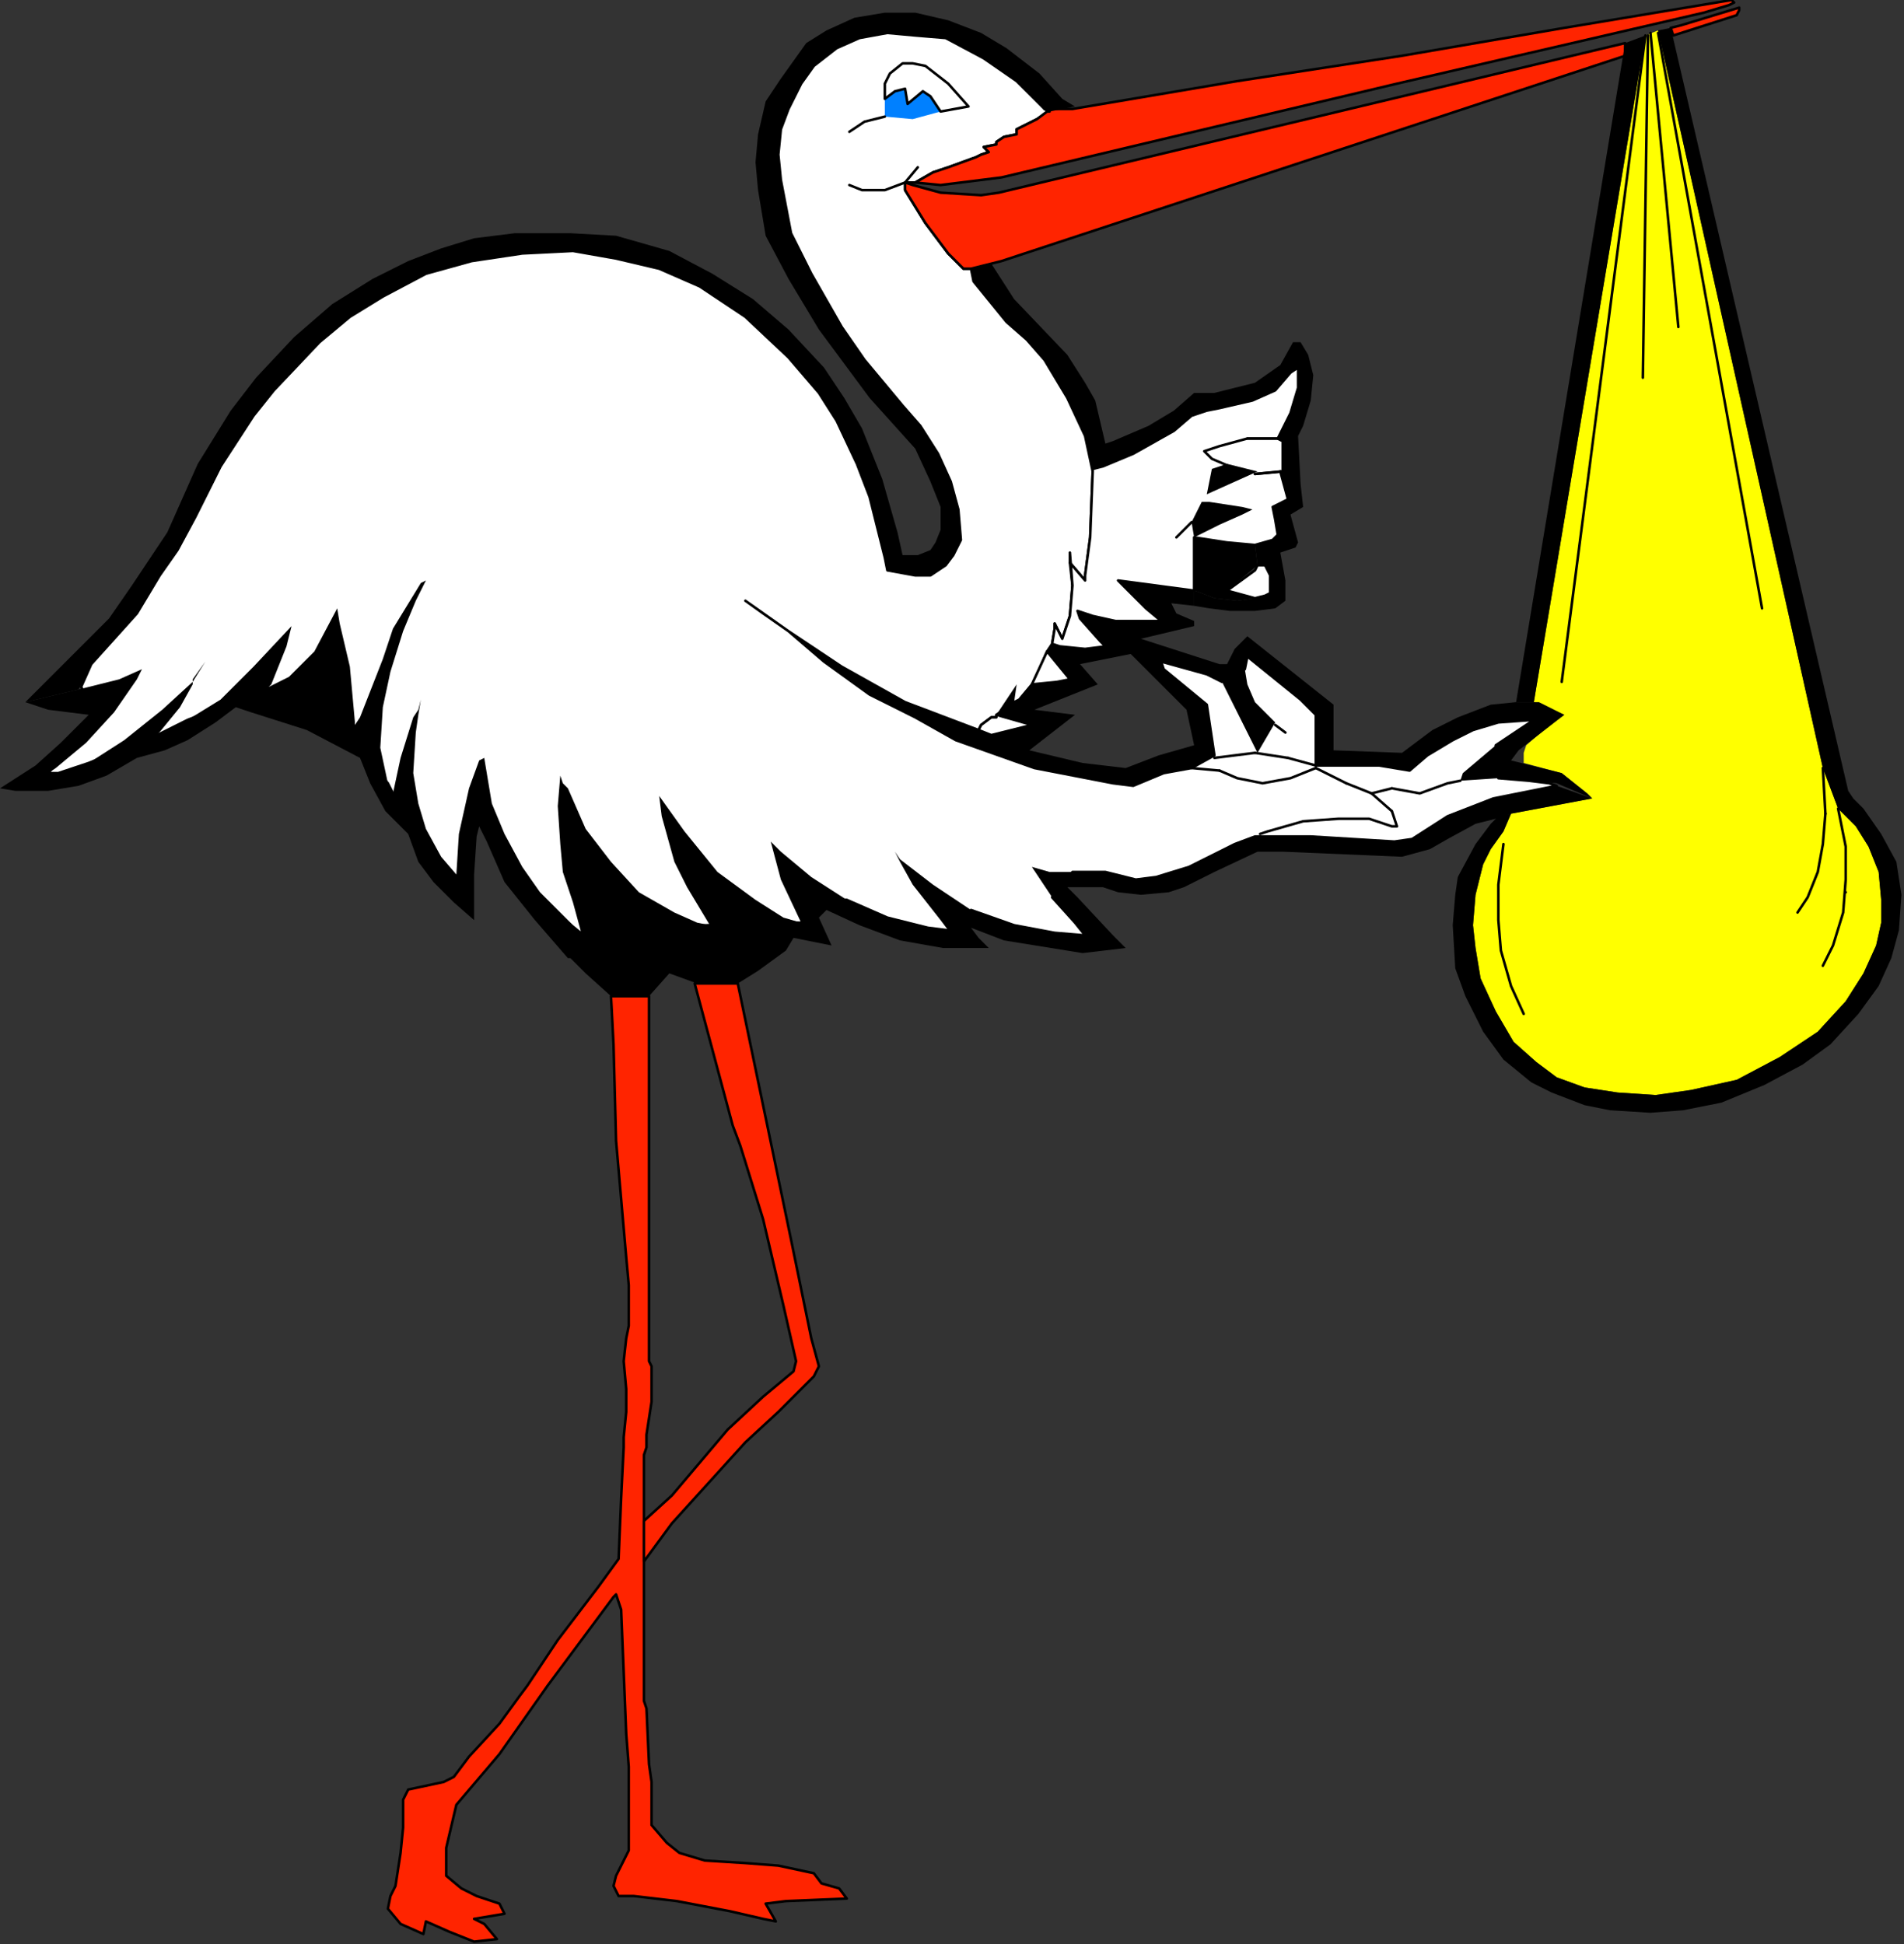 <?xml version="1.0" encoding="UTF-8" standalone="no"?>
<svg
   xmlns:dc="http://purl.org/dc/elements/1.1/"
   xmlns:cc="http://creativecommons.org/ns#"
   xmlns:rdf="http://www.w3.org/1999/02/22-rdf-syntax-ns#"
   xmlns:svg="http://www.w3.org/2000/svg"
   xmlns="http://www.w3.org/2000/svg"
   xmlns:sodipodi="http://sodipodi.sourceforge.net/DTD/sodipodi-0.dtd"
   xmlns:inkscape="http://www.inkscape.org/namespaces/inkscape"
   version="1.0"
   width="198.702mm"
   height="202.935mm"
   id="svg105"
   sodipodi:docname="BABY003.WMF">
  <rect width="100%" height="100%" fill="#333333" stroke="none"/>
  <sodipodi:namedview
     pagecolor="#ffffff"
     bordercolor="#666666"
     borderopacity="1"
     objecttolerance="10"
     gridtolerance="10"
     guidetolerance="10"
     inkscape:pageopacity="0"
     inkscape:pageshadow="2"
     inkscape:window-width="640"
     inkscape:window-height="480"
     id="namedview107" />
  <defs
     id="defs3">
    <pattern
       id="WMFhbasepattern"
       patternUnits="userSpaceOnUse"
       width="6"
       height="6"
       x="0"
       y="0" />
  </defs>
  <path
     style="fill:none;stroke:none;"
     d="  M -36,806   L -36,806   L -36,806   L -36,806   z "
     id="path5" />
  <path
     style="fill:#ffffff;fill-rule:evenodd;fill-opacity:1;stroke:#000000;stroke-width:1px;stroke-linecap:round;stroke-linejoin:round;stroke-miterlimit:4;stroke-dasharray:none;stroke-opacity:1;"
     d="  M 294,237   L 301,242   L 311,249   L 332,263   L 357,277   L 386,288   L 387,286   L 391,283   L 393,283   L 393,282   L 400,277   L 402,276   L 407,270   L 408,269   L 413,257   L 415,254   L 416,248   L 416,246   L 419,252   L 422,243   L 423,231   L 422,222   L 428,229   L 428,227   L 430,212   L 431,186   L 428,172   L 421,157   L 412,142   L 405,134   L 397,127   L 384,111   L 383,106   L 380,106   L 374,100   L 365,88   L 357,75   L 357,72   L 357,72   L 361,72   L 368,68   L 374,66   L 385,62   L 387,61   L 390,60   L 388,58   L 393,57   L 393,56   L 396,54   L 401,53   L 401,51   L 405,49   L 409,47   L 414,44   L 412,43   L 401,32   L 388,23   L 373,15   L 361,14   L 350,13   L 339,15   L 330,19   L 321,26   L 316,33   L 311,43   L 308,51   L 307,61   L 308,71   L 312,92   L 320,108   L 332,129   L 341,142   L 356,160   L 363,168   L 370,179   L 375,190   L 378,201   L 379,213   L 376,219   L 373,223   L 367,227   L 361,227   L 350,225   L 350,225   L 349,220   L 343,196   L 338,183   L 330,166   L 323,155   L 311,141   L 294,125   L 276,113   L 260,106   L 243,102   L 226,99   L 206,100   L 186,103   L 168,108   L 151,117   L 138,125   L 126,135   L 108,154   L 100,164   L 87,184   L 77,204   L 70,217   L 63,227   L 54,242   L 36,262   L 32,271   L 38,282   L 19,305   L 23,305   L 35,301   L 62,290   L 74,284   L 92,277   L 120,285   L 141,295   L 153,309   L 155,313   L 181,352   L 189,323   L 208,351   L 229,368   L 279,365   L 316,364   L 325,355   L 334,355   L 350,362   L 366,366   L 374,367   L 383,359   L 400,365   L 416,368   L 428,369   L 424,364   L 415,354   L 423,344   L 436,344   L 448,347   L 456,346   L 469,342   L 487,333   L 495,330   L 517,330   L 550,332   L 557,331   L 571,322   L 589,315   L 614,310   L 611,309   L 603,308   L 591,307   L 590,294   L 605,284   L 591,285   L 581,288   L 573,292   L 563,298   L 556,304   L 544,302   L 519,302   L 519,282   L 513,276   L 492,259   L 491,264   L 482,269   L 476,266   L 458,261   L 459,264   L 476,278   L 479,298   L 470,303   L 459,305   L 447,310   L 439,309   L 408,303   L 377,292   L 361,283   L 343,274   L 325,261   L 311,249   L 294,237  z "
     id="path7" />
  <path
     style="fill:#ffffff;fill-rule:evenodd;fill-opacity:1;stroke:#000000;stroke-width:1px;stroke-linecap:round;stroke-linejoin:round;stroke-miterlimit:4;stroke-dasharray:none;stroke-opacity:1;"
     d="  M 422,222   L 428,229   L 428,227   L 430,212   L 431,186   L 431,185   L 435,184   L 447,179   L 463,170   L 470,164   L 476,162   L 481,161   L 494,158   L 503,154   L 509,147   L 512,145   L 512,153   L 509,163   L 507,167   L 504,173   L 504,173   L 506,174   L 506,186   L 505,186   L 508,197   L 502,200   L 503,205   L 504,211   L 502,213   L 495,215   L 484,214   L 471,212   L 471,233   L 441,229   L 452,240   L 458,245   L 440,245   L 431,243   L 425,241   L 426,244   L 434,253   L 436,255   L 428,256   L 418,255   L 415,254   L 416,248   L 416,246   L 419,252   L 422,243   L 423,231   L 422,218   L 422,222  z "
     id="path9" />
  <path
     style="fill:#ffffff;fill-rule:evenodd;fill-opacity:1;stroke:#000000;stroke-width:1px;stroke-linecap:round;stroke-linejoin:round;stroke-miterlimit:4;stroke-dasharray:none;stroke-opacity:1;"
     d="  M 496,223   L 499,223   L 501,227   L 501,234   L 499,235   L 495,236   L 484,233   L 495,225   L 496,223  z "
     id="path11" />
  <path
     style="fill:#0080ff;fill-rule:evenodd;fill-opacity:1;stroke:none;"
     d="  M 360,47   L 371,44   L 371,44   L 367,38   L 364,36   L 358,41   L 357,35   L 353,36   L 349,39   L 349,46   L 360,47  z "
     id="path13" />
  <path
     style="fill:#ffffff;fill-rule:evenodd;fill-opacity:1;stroke:#000000;stroke-width:1px;stroke-linecap:round;stroke-linejoin:round;stroke-miterlimit:4;stroke-dasharray:none;stroke-opacity:1;"
     d="  M 371,44   L 367,38   L 364,36   L 358,41   L 357,35   L 353,36   L 349,39   L 349,33   L 351,29   L 356,25   L 360,25   L 365,26   L 374,33   L 382,42   L 371,44   L 371,44  z "
     id="path15" />
  <path
     style="fill:#ff2400;fill-rule:evenodd;fill-opacity:1;stroke:#000000;stroke-width:1px;stroke-linecap:round;stroke-linejoin:round;stroke-miterlimit:4;stroke-dasharray:none;stroke-opacity:1;"
     d="  M 412,43   L 414,44   L 413,44   L 409,47   L 405,49   L 401,51   L 401,53   L 396,54   L 393,56   L 393,57   L 388,58   L 390,60   L 387,61   L 385,62   L 374,66   L 368,68   L 361,72   L 357,72   L 361,72   L 371,73   L 395,70   L 551,33   L 672,5   L 682,2   L 684,1   L 683,0   L 617,11   L 553,22   L 488,32   L 423,43   L 412,43  z "
     id="path17" />
  <path
     style="fill:#ff2400;fill-rule:evenodd;fill-opacity:1;stroke:#000000;stroke-width:1px;stroke-linecap:round;stroke-linejoin:round;stroke-miterlimit:4;stroke-dasharray:none;stroke-opacity:1;"
     d="  M 660,14   L 659,11   L 663,10   L 686,3   L 686,4   L 685,6   L 660,14  z "
     id="path19" />
  <path
     style="fill:#ff2400;fill-rule:evenodd;fill-opacity:1;stroke:#000000;stroke-width:1px;stroke-linecap:round;stroke-linejoin:round;stroke-miterlimit:4;stroke-dasharray:none;stroke-opacity:1;"
     d="  M 383,106   L 380,106   L 374,100   L 365,88   L 357,75   L 357,72   L 360,73   L 371,76   L 387,77   L 394,76   L 641,17   L 641,22   L 395,103   L 391,104   L 383,106  z "
     id="path21" />
  <path
     style="fill:#ffff00;fill-rule:evenodd;fill-opacity:1;stroke:none;"
     d="  M 617,282   L 610,287   L 602,294   L 601,297   L 601,301   L 616,305   L 626,313   L 628,315   L 596,321   L 593,328   L 588,335   L 585,341   L 582,353   L 581,365   L 582,374   L 584,386   L 590,399   L 597,411   L 606,419   L 614,425   L 625,429   L 638,431   L 653,432   L 667,430   L 685,426   L 702,417   L 717,407   L 728,395   L 735,384   L 740,373   L 742,364   L 742,355   L 741,344   L 737,334   L 732,326   L 725,319   L 722,311   L 719,303   L 654,12   L 649,14   L 605,277   L 617,282  z "
     id="path23" />
  <path
     style="fill:#000000;fill-rule:evenodd;fill-opacity:1;stroke:none;"
     d="  M 31,272   L 47,268   L 56,264   L 54,268   L 45,281   L 34,293   L 22,303   L 19,305   L 23,305   L 35,301   L 49,292   L 64,280   L 76,269   L 81,261   L 76,268   L 76,270   L 71,279   L 62,290   L 65,289   L 74,284   L 87,276   L 100,263   L 115,247   L 113,255   L 107,270   L 106,271   L 114,267   L 124,257   L 133,240   L 134,246   L 138,263   L 140,285   L 140,288   L 140,286   L 142,283   L 151,260   L 155,248   L 166,230   L 168,229   L 164,237   L 159,249   L 154,265   L 151,279   L 150,295   L 153,309   L 155,313   L 158,299   L 163,283   L 165,280   L 166,276   L 165,282   L 164,289   L 163,305   L 165,317   L 168,327   L 174,338   L 180,345   L 181,329   L 185,311   L 189,300   L 191,299   L 194,317   L 199,329   L 206,342   L 213,352   L 229,368   L 229,367   L 226,356   L 222,344   L 221,333   L 220,318   L 221,306   L 222,309   L 224,311   L 231,327   L 241,340   L 252,352   L 266,360   L 275,364   L 280,365   L 271,350   L 266,340   L 261,322   L 260,314   L 270,328   L 283,344   L 298,355   L 309,362   L 316,364   L 308,347   L 304,332   L 308,336   L 320,346   L 334,355   L 350,362   L 366,366   L 374,367   L 371,363   L 360,349   L 355,340   L 354,338   L 353,336   L 355,339   L 368,349   L 383,359   L 400,365   L 416,368   L 428,369   L 424,364   L 415,354   L 407,342   L 414,344   L 423,344   L 436,344   L 448,347   L 456,346   L 469,342   L 487,333   L 495,330   L 517,330   L 550,332   L 557,331   L 571,322   L 589,315   L 614,310   L 628,315   L 596,321   L 590,323   L 582,325   L 571,331   L 564,335   L 553,338   L 506,336   L 496,336   L 479,344   L 467,350   L 461,352   L 450,353   L 441,352   L 435,350   L 421,350   L 425,354   L 439,369   L 444,374   L 427,376   L 396,371   L 383,366   L 386,370   L 390,374   L 372,374   L 355,371   L 339,365   L 326,359   L 323,362   L 328,373   L 313,370   L 310,375   L 299,383   L 291,388   L 275,388   L 264,384   L 256,393   L 241,393   L 231,384   L 225,378   L 224,378   L 211,363   L 199,348   L 192,332   L 189,326   L 188,330   L 187,345   L 187,363   L 179,356   L 171,348   L 165,340   L 161,329   L 152,320   L 146,309   L 142,299   L 121,288   L 99,281   L 93,279   L 85,285   L 74,292   L 65,296   L 54,299   L 42,306   L 31,310   L 19,312   L 6,312   L 0,311   L 14,302   L 24,293   L 35,282   L 19,280   L 10,277   L 31,272  z "
     id="path25" />
  <path
     style="fill:#000000;fill-rule:evenodd;fill-opacity:1;stroke:none;"
     d="  M 31,272   L 36,262   L 54,242   L 63,227   L 70,217   L 77,204   L 87,184   L 100,164   L 108,154   L 126,135   L 138,125   L 151,117   L 168,108   L 186,103   L 206,100   L 226,99   L 243,102   L 260,106   L 276,113   L 294,125   L 311,141   L 323,155   L 330,166   L 338,183   L 343,196   L 349,220   L 350,225   L 361,227   L 367,227   L 373,223   L 376,219   L 379,213   L 378,201   L 375,190   L 370,179   L 363,168   L 356,160   L 341,142   L 332,129   L 320,108   L 312,92   L 308,71   L 307,61   L 308,51   L 311,43   L 316,33   L 321,26   L 330,19   L 339,15   L 350,13   L 361,14   L 373,15   L 388,23   L 401,32   L 412,43   L 414,44   L 424,42   L 419,39   L 410,29   L 397,19   L 387,13   L 374,8   L 361,5   L 349,5   L 337,7   L 326,12   L 318,17   L 313,24   L 308,31   L 302,40   L 299,53   L 298,64   L 299,75   L 302,93   L 311,110   L 323,130   L 343,157   L 361,177   L 367,190   L 371,200   L 371,209   L 369,214   L 367,217   L 362,219   L 356,219   L 354,210   L 348,189   L 340,169   L 333,157   L 325,145   L 311,130   L 297,118   L 281,108   L 264,99   L 243,93   L 225,92   L 203,92   L 187,94   L 174,98   L 161,103   L 147,110   L 131,120   L 116,133   L 101,149   L 91,162   L 78,183   L 66,210   L 52,231   L 43,244   L 25,262   L 10,277   L 31,272  z "
     id="path27" />
  <path
     style="fill:#000000;fill-rule:evenodd;fill-opacity:1;stroke:none;"
     d="  M 471,233   L 471,239   L 462,238   L 464,242   L 471,245   L 471,247   L 450,252   L 446,258   L 426,262   L 433,270   L 408,280   L 424,282   L 406,296   L 427,301   L 444,303   L 457,298   L 471,294   L 468,280   L 446,258   L 450,252   L 481,262   L 484,262   L 487,256   L 492,251   L 526,278   L 526,296   L 553,297   L 565,288   L 575,283   L 588,278   L 598,277   L 607,277   L 617,282   L 599,296   L 596,300   L 616,305   L 626,313   L 628,315   L 614,309   L 604,308   L 591,307   L 576,308   L 577,305   L 590,294   L 605,284   L 591,285   L 581,288   L 573,292   L 563,298   L 556,304   L 544,302   L 519,302   L 519,282   L 513,276   L 492,259   L 491,264   L 492,270   L 495,277   L 503,285   L 496,297   L 482,269   L 476,266   L 458,261   L 459,264   L 476,278   L 479,298   L 470,303   L 459,305   L 447,310   L 439,309   L 408,303   L 377,292   L 361,283   L 343,274   L 325,261   L 311,249   L 294,237   L 301,242   L 311,249   L 332,263   L 357,277   L 391,290   L 407,286   L 393,282   L 401,270   L 400,277   L 402,276   L 407,270   L 417,269   L 422,268   L 413,257   L 415,254   L 418,255   L 428,256   L 436,255   L 434,253   L 426,244   L 425,241   L 431,243   L 440,245   L 458,245   L 452,240   L 441,229   L 471,233  z "
     id="path29" />
  <path
     style="fill:#000000;fill-rule:evenodd;fill-opacity:1;stroke:none;"
     d="  M 477,240   L 471,239   L 471,233   L 474,234   L 479,236   L 488,237   L 495,236   L 499,235   L 501,234   L 501,227   L 499,223   L 496,223   L 495,215   L 502,213   L 504,211   L 502,200   L 508,197   L 505,186   L 506,186   L 506,174   L 504,173   L 507,167   L 509,163   L 512,153   L 512,145   L 509,147   L 503,154   L 494,158   L 481,161   L 476,162   L 470,164   L 463,170   L 447,179   L 435,184   L 431,185   L 428,172   L 421,157   L 412,142   L 405,134   L 397,127   L 384,111   L 383,106   L 391,104   L 400,118   L 421,140   L 428,151   L 432,158   L 436,175   L 439,174   L 453,168   L 463,162   L 471,155   L 479,155   L 495,151   L 505,144   L 510,135   L 513,135   L 516,140   L 518,148   L 517,158   L 514,168   L 512,172   L 513,191   L 514,200   L 509,203   L 512,214   L 511,216   L 505,218   L 507,229   L 507,237   L 503,240   L 495,241   L 485,241   L 477,240  z "
     id="path31" />
  <path
     style="fill:#000000;fill-rule:evenodd;fill-opacity:1;stroke:none;"
     d="  M 719,303   L 722,311   L 725,319   L 732,326   L 737,334   L 741,344   L 742,355   L 742,364   L 740,373   L 735,384   L 728,395   L 717,407   L 702,417   L 685,426   L 667,430   L 653,432   L 638,431   L 625,429   L 614,425   L 606,419   L 597,411   L 590,399   L 584,386   L 582,374   L 581,365   L 582,353   L 585,341   L 588,335   L 593,328   L 596,321   L 591,322   L 588,325   L 582,333   L 575,346   L 574,353   L 573,365   L 574,382   L 578,393   L 585,407   L 593,418   L 604,427   L 612,431   L 625,436   L 635,438   L 651,439   L 664,438   L 679,435   L 696,428   L 711,420   L 722,412   L 733,400   L 741,389   L 746,378   L 749,367   L 750,353   L 748,340   L 742,329   L 735,319   L 731,315   L 729,312   L 659,11   L 654,12   L 719,303  z "
     id="path33" />
  <path
     style="fill:#000000;fill-rule:evenodd;fill-opacity:1;stroke:none;"
     d="  M 641,17   L 649,14   L 605,277   L 598,277   L 641,17  z "
     id="path35" />
  <path
     style="fill:#ff2400;fill-rule:evenodd;fill-opacity:1;stroke:#000000;stroke-width:1px;stroke-linecap:round;stroke-linejoin:round;stroke-miterlimit:4;stroke-dasharray:none;stroke-opacity:1;"
     d="  M 254,671   L 255,674   L 256,696   L 257,703   L 257,720   L 263,727   L 268,731   L 278,734   L 294,735   L 307,736   L 321,739   L 324,743   L 331,745   L 334,749   L 310,750   L 302,751   L 306,758   L 301,757   L 288,754   L 267,750   L 250,748   L 244,748   L 242,744   L 243,740   L 248,730   L 248,697   L 247,684   L 245,635   L 243,629   L 242,630   L 216,665   L 197,692   L 180,712   L 176,729   L 176,740   L 182,745   L 188,748   L 197,751   L 199,755   L 187,757   L 191,759   L 196,765   L 187,766   L 177,762   L 168,758   L 167,763   L 158,759   L 153,753   L 154,748   L 156,744   L 158,731   L 159,721   L 159,710   L 161,706   L 175,703   L 179,701   L 185,693   L 197,680   L 205,669   L 208,665   L 220,647   L 236,626   L 244,615   L 245,591   L 246,571   L 246,567   L 247,557   L 247,548   L 246,537   L 247,528   L 248,523   L 248,507   L 247,496   L 243,450   L 242,412   L 241,393   L 256,393   L 256,533   L 256,537   L 257,539   L 257,553   L 255,566   L 255,571   L 254,574   L 254,671  z "
     id="path37" />
  <path
     style="fill:#ff2400;fill-rule:evenodd;fill-opacity:1;stroke:#000000;stroke-width:1px;stroke-linecap:round;stroke-linejoin:round;stroke-miterlimit:4;stroke-dasharray:none;stroke-opacity:1;"
     d="  M 291,388   L 312,489   L 320,528   L 323,539   L 321,543   L 307,557   L 294,569   L 265,601   L 254,616   L 254,600   L 265,590   L 287,564   L 301,551   L 313,541   L 314,537   L 309,515   L 301,481   L 292,452   L 289,444   L 274,388   L 291,388  z "
     id="path39" />
  <path
     style="fill:#ffffff;fill-rule:evenodd;fill-opacity:1;stroke:#000000;stroke-width:1px;stroke-linecap:round;stroke-linejoin:round;stroke-miterlimit:4;stroke-dasharray:none;stroke-opacity:1;"
     d="  M 386,288   L 391,290   L 407,286   L 393,282   L 393,283   L 391,283   L 387,286   L 386,288  z "
     id="path41" />
  <path
     style="fill:#ffffff;fill-rule:evenodd;fill-opacity:1;stroke:#000000;stroke-width:1px;stroke-linecap:round;stroke-linejoin:round;stroke-miterlimit:4;stroke-dasharray:none;stroke-opacity:1;"
     d="  M 407,270   L 417,269   L 422,268   L 413,257   L 407,270  z "
     id="path43" />
  <path
     style="fill:none;stroke:#000000;stroke-width:1px;stroke-linecap:round;stroke-linejoin:round;stroke-miterlimit:4;stroke-dasharray:none;stroke-opacity:1;"
     d="  M 470,206   L 464,212  "
     id="path45" />
  <path
     style="fill:none;stroke:#000000;stroke-width:1px;stroke-linecap:round;stroke-linejoin:round;stroke-miterlimit:4;stroke-dasharray:none;stroke-opacity:1;"
     d="  M 504,173   L 492,173  "
     id="path47" />
  <path
     style="fill:none;stroke:#000000;stroke-width:1px;stroke-linecap:round;stroke-linejoin:round;stroke-miterlimit:4;stroke-dasharray:none;stroke-opacity:1;"
     d="  M 495,187   L 505,186  "
     id="path49" />
  <path
     style="fill:none;stroke:#000000;stroke-width:1px;stroke-linecap:round;stroke-linejoin:round;stroke-miterlimit:4;stroke-dasharray:none;stroke-opacity:1;"
     d="  M 485,184   L 478,181   L 475,178   L 481,176   L 492,173   L 504,173   L 506,174   L 506,186   L 495,187  "
     id="path51" />
  <path
     style="fill:none;stroke:#000000;stroke-width:1px;stroke-linecap:round;stroke-linejoin:round;stroke-miterlimit:4;stroke-dasharray:none;stroke-opacity:1;"
     d="  M 349,46   L 341,48   L 335,52  "
     id="path53" />
  <path
     style="fill:none;stroke:#000000;stroke-width:1px;stroke-linecap:round;stroke-linejoin:round;stroke-miterlimit:4;stroke-dasharray:none;stroke-opacity:1;"
     d="  M 654,13   L 695,240  "
     id="path55" />
  <path
     style="fill:none;stroke:#000000;stroke-width:1px;stroke-linecap:round;stroke-linejoin:round;stroke-miterlimit:4;stroke-dasharray:none;stroke-opacity:1;"
     d="  M 651,13   L 662,129  "
     id="path57" />
  <path
     style="fill:none;stroke:#000000;stroke-width:1px;stroke-linecap:round;stroke-linejoin:round;stroke-miterlimit:4;stroke-dasharray:none;stroke-opacity:1;"
     d="  M 650,14   L 648,149  "
     id="path59" />
  <path
     style="fill:none;stroke:#000000;stroke-width:1px;stroke-linecap:round;stroke-linejoin:round;stroke-miterlimit:4;stroke-dasharray:none;stroke-opacity:1;"
     d="  M 649,14   L 616,269  "
     id="path61" />
  <path
     style="fill:none;stroke:#000000;stroke-width:1px;stroke-linecap:round;stroke-linejoin:round;stroke-miterlimit:4;stroke-dasharray:none;stroke-opacity:1;"
     d="  M 593,333   L 591,349   L 591,363   L 592,375   L 596,389   L 601,400  "
     id="path63" />
  <path
     style="fill:none;stroke:#000000;stroke-width:1px;stroke-linecap:round;stroke-linejoin:round;stroke-miterlimit:4;stroke-dasharray:none;stroke-opacity:1;"
     d="  M 719,381   L 723,373   L 727,360   L 728,347   L 728,334   L 725,319  "
     id="path65" />
  <path
     style="fill:none;stroke:#000000;stroke-width:1px;stroke-linecap:round;stroke-linejoin:round;stroke-miterlimit:4;stroke-dasharray:none;stroke-opacity:1;"
     d="  M 728,352   L 728,352  "
     id="path67" />
  <path
     style="fill:none;stroke:#000000;stroke-width:1px;stroke-linecap:round;stroke-linejoin:round;stroke-miterlimit:4;stroke-dasharray:none;stroke-opacity:1;"
     d="  M 719,303   L 720,321  "
     id="path69" />
  <path
     style="fill:none;stroke:#000000;stroke-width:1px;stroke-linecap:round;stroke-linejoin:round;stroke-miterlimit:4;stroke-dasharray:none;stroke-opacity:1;"
     d="  M 720,321   L 719,333   L 717,344   L 713,354   L 709,360  "
     id="path71" />
  <path
     style="fill:none;stroke:#000000;stroke-width:1px;stroke-linecap:round;stroke-linejoin:round;stroke-miterlimit:4;stroke-dasharray:none;stroke-opacity:1;"
     d="  M 503,286   L 507,289  "
     id="path73" />
  <path
     style="fill:none;stroke:#000000;stroke-width:1px;stroke-linecap:round;stroke-linejoin:round;stroke-miterlimit:4;stroke-dasharray:none;stroke-opacity:1;"
     d="  M 470,303   L 481,304  "
     id="path75" />
  <path
     style="fill:none;stroke:#000000;stroke-width:1px;stroke-linecap:round;stroke-linejoin:round;stroke-miterlimit:4;stroke-dasharray:none;stroke-opacity:1;"
     d="  M 481,304   L 488,307   L 498,309   L 509,307   L 519,303  "
     id="path77" />
  <path
     style="fill:none;stroke:#000000;stroke-width:1px;stroke-linecap:round;stroke-linejoin:round;stroke-miterlimit:4;stroke-dasharray:none;stroke-opacity:1;"
     d="  M 519,303   L 531,309  "
     id="path79" />
  <path
     style="fill:none;stroke:#000000;stroke-width:1px;stroke-linecap:round;stroke-linejoin:round;stroke-miterlimit:4;stroke-dasharray:none;stroke-opacity:1;"
     d="  M 531,309   L 541,313  "
     id="path81" />
  <path
     style="fill:none;stroke:#000000;stroke-width:1px;stroke-linecap:round;stroke-linejoin:round;stroke-miterlimit:4;stroke-dasharray:none;stroke-opacity:1;"
     d="  M 541,313   L 549,311  "
     id="path83" />
  <path
     style="fill:none;stroke:#000000;stroke-width:1px;stroke-linecap:round;stroke-linejoin:round;stroke-miterlimit:4;stroke-dasharray:none;stroke-opacity:1;"
     d="  M 549,311   L 560,313   L 571,309   L 576,308  "
     id="path85" />
  <path
     style="fill:none;stroke:#000000;stroke-width:1px;stroke-linecap:round;stroke-linejoin:round;stroke-miterlimit:4;stroke-dasharray:none;stroke-opacity:1;"
     d="  M 541,313   L 549,320  "
     id="path87" />
  <path
     style="fill:none;stroke:#000000;stroke-width:1px;stroke-linecap:round;stroke-linejoin:round;stroke-miterlimit:4;stroke-dasharray:none;stroke-opacity:1;"
     d="  M 549,320   L 551,326   L 549,326   L 540,323   L 528,323   L 514,324   L 500,328   L 497,329  "
     id="path89" />
  <path
     style="fill:none;stroke:#000000;stroke-width:1px;stroke-linecap:round;stroke-linejoin:round;stroke-miterlimit:4;stroke-dasharray:none;stroke-opacity:1;"
     d="  M 519,302   L 508,299  "
     id="path91" />
  <path
     style="fill:none;stroke:#000000;stroke-width:1px;stroke-linecap:round;stroke-linejoin:round;stroke-miterlimit:4;stroke-dasharray:none;stroke-opacity:1;"
     d="  M 508,299   L 495,297  "
     id="path93" />
  <path
     style="fill:none;stroke:#000000;stroke-width:1px;stroke-linecap:round;stroke-linejoin:round;stroke-miterlimit:4;stroke-dasharray:none;stroke-opacity:1;"
     d="  M 495,297   L 479,299  "
     id="path95" />
  <path
     style="fill:none;stroke:#000000;stroke-width:1px;stroke-linecap:round;stroke-linejoin:round;stroke-miterlimit:4;stroke-dasharray:none;stroke-opacity:1;"
     d="  M 362,66   L 357,72   L 349,75   L 340,75   L 335,73  "
     id="path97" />
  <path
     style="fill:#000000;fill-rule:evenodd;fill-opacity:1;stroke:none;"
     d="  M 496,186   L 476,195   L 478,185   L 484,183   L 496,186  z "
     id="path99" />
  <path
     style="fill:#000000;fill-rule:evenodd;fill-opacity:1;stroke:none;"
     d="  M 473,211   L 481,207   L 490,203   L 494,201   L 490,200   L 477,198   L 474,198   L 470,206   L 471,212   L 473,211  z "
     id="path101" />
  <path
     style="fill:#000000;fill-rule:evenodd;fill-opacity:1;stroke:none;"
     d="  M 471,212   L 484,214   L 495,215   L 496,223   L 484,233   L 495,236   L 488,237   L 479,236   L 474,234   L 471,233   L 471,212  z "
     id="path103" />
</svg>
